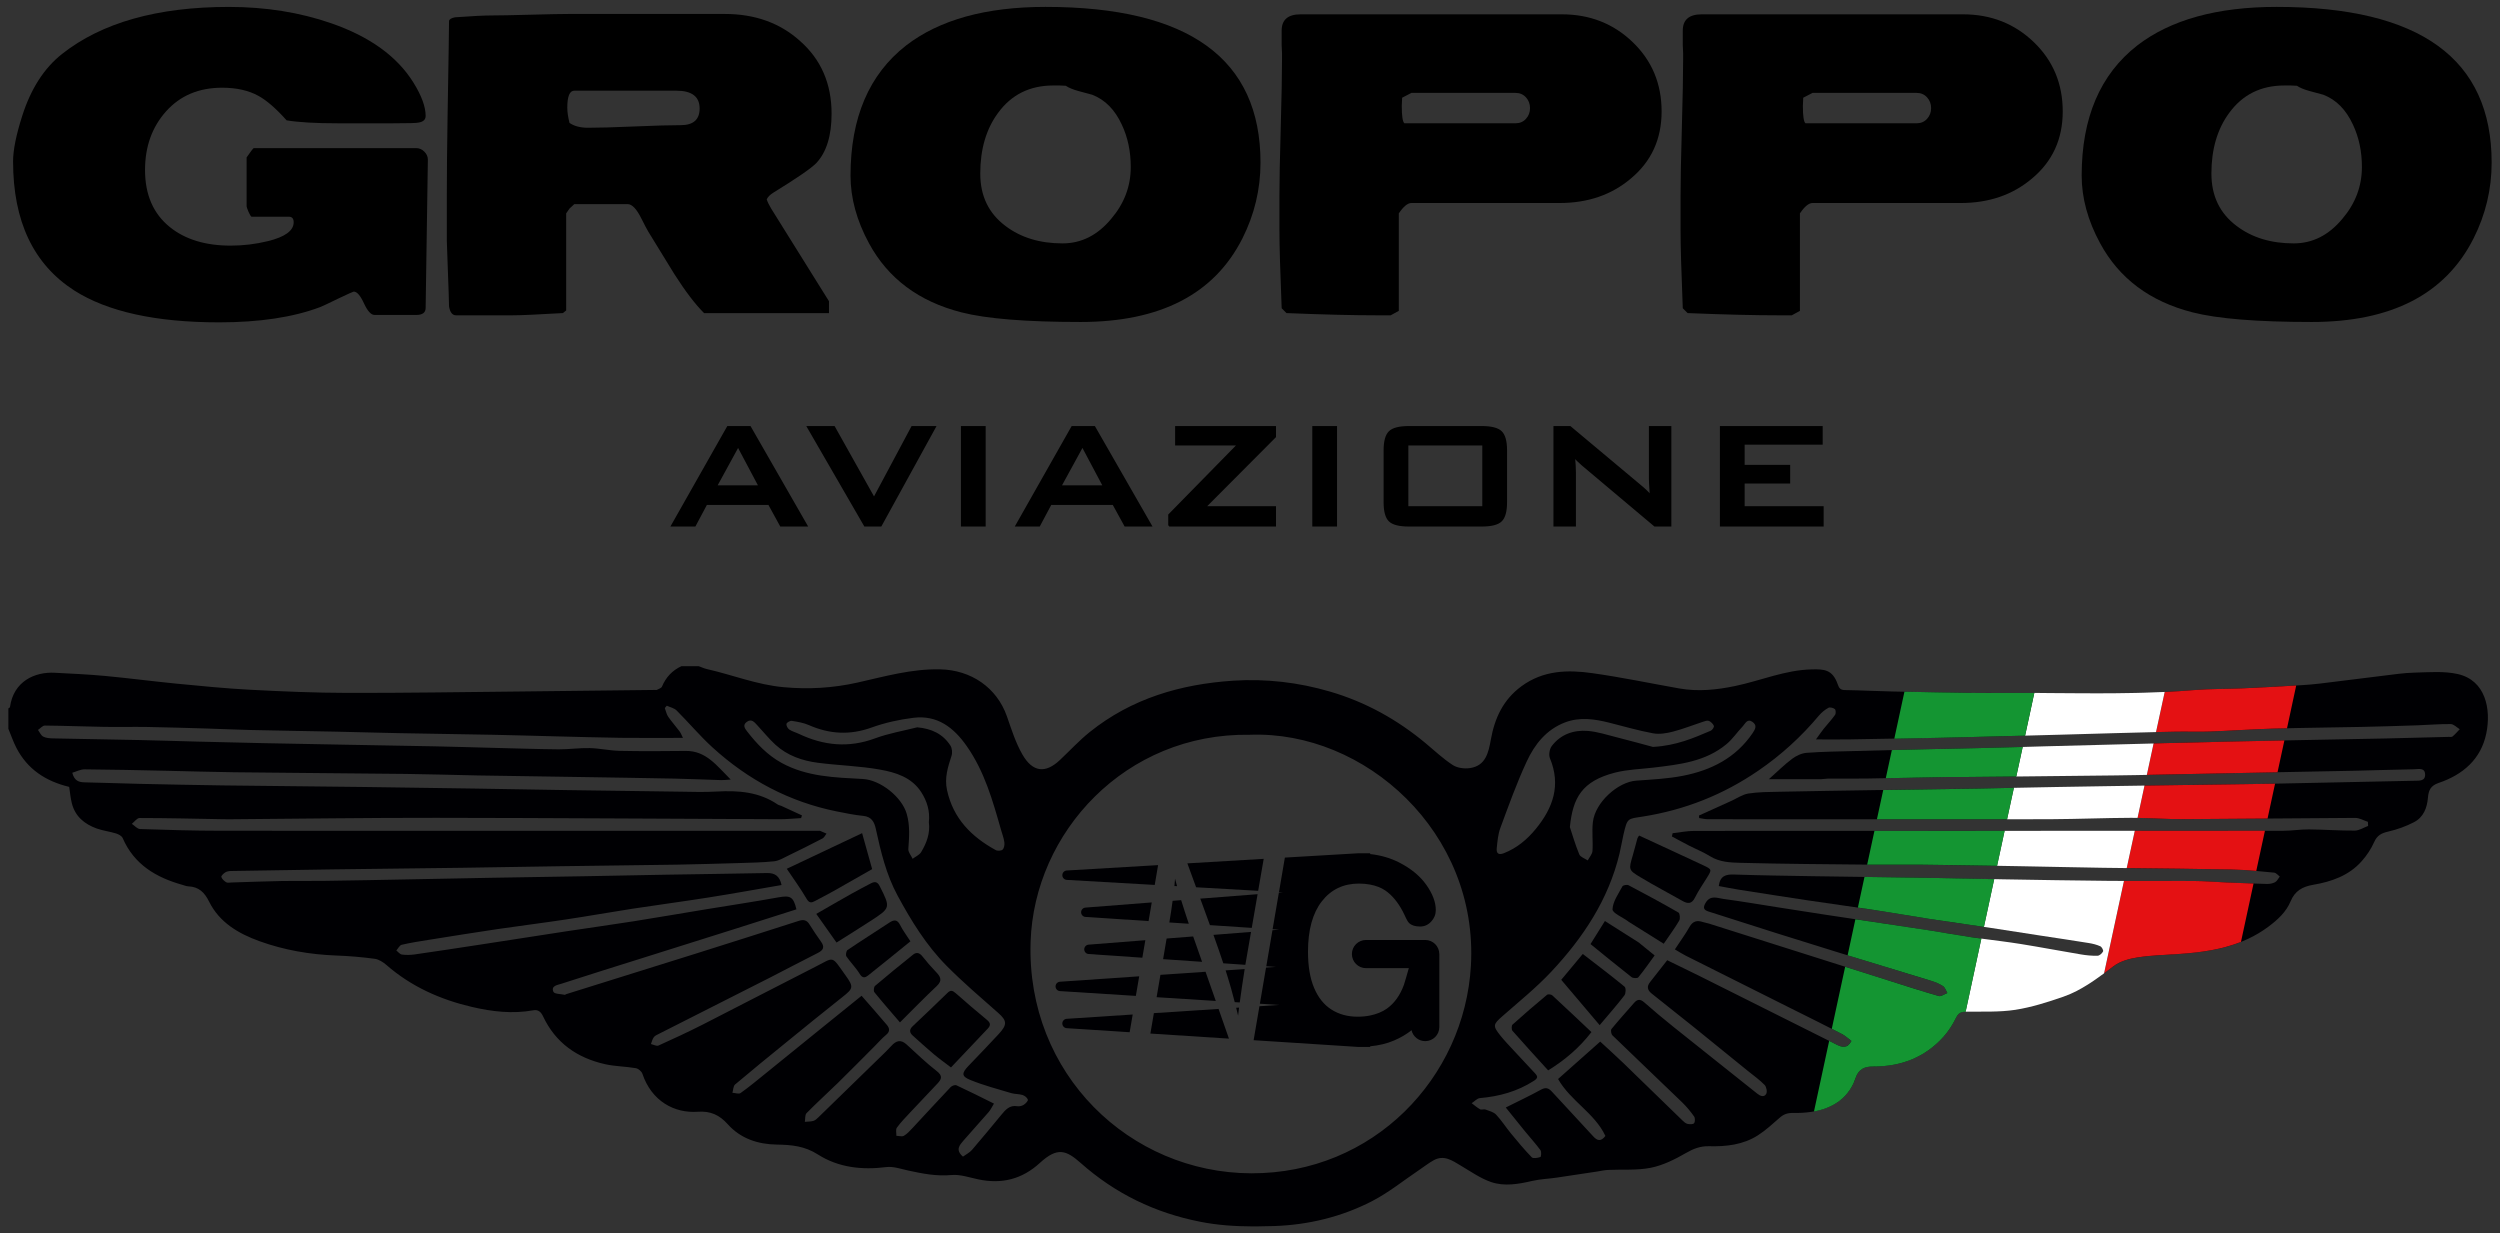 <?xml version="1.0" encoding="UTF-8"?>
<svg id="uuid-0572daeb-726d-4f3d-86e1-dab524941786" data-name="Ebene 1" xmlns="http://www.w3.org/2000/svg" viewBox="0 0 300 148">
  <rect x="0" y="0" width="300" height="148" fill="#333333" stroke="none"/>
  <defs>
    <style>
      .uuid-6595a032-636b-423c-97cd-106175dec537 {
        stroke: #000;
        stroke-miterlimit: 22.926;
        stroke-width: .216px;
      }

      .uuid-6595a032-636b-423c-97cd-106175dec537, .uuid-1b4c1f9c-e8f6-40bf-8ce4-98d2a3485902, .uuid-e52d653e-24c3-4087-ba98-f1e4a5a4ca4e, .uuid-24fd67c7-3581-45ed-8203-7710f4b659ca, .uuid-fc3bf6ba-b780-40d3-993c-e06104aabc85, .uuid-8de1e59f-c864-4338-9de1-ebda1241744c {
        fill-rule: evenodd;
      }

      .uuid-1b4c1f9c-e8f6-40bf-8ce4-98d2a3485902 {
        fill: #fff;
      }

      .uuid-e52d653e-24c3-4087-ba98-f1e4a5a4ca4e {
        fill: #149532;
      }

      .uuid-24fd67c7-3581-45ed-8203-7710f4b659ca {
        fill: #000003;
      }

      .uuid-fc3bf6ba-b780-40d3-993c-e06104aabc85 {
        fill: #e41113;
      }
    </style>
  </defs>
  <path class="uuid-8de1e59f-c864-4338-9de1-ebda1241744c" d="m249.8,21.068c0,2.698.741,5.412,2.224,8.14,2.283,4.21,5.975,6.969,11.076,8.273,2.995.771,7.769,1.157,14.323,1.157,9.549,0,16.014-3.336,19.394-10.009,1.453-2.876,2.18-5.916,2.18-9.119,0-12.455-8.6-18.682-25.8-18.682-7.147,0-12.722,1.542-16.725,4.627-4.448,3.469-6.672,8.674-6.672,15.613h0Zm15.568-.223c0-2.936.712-5.368,2.135-7.295,1.601-2.194,3.81-3.292,6.628-3.292h.756c.682.029.934.044.756.044.356.237.86.445,1.512.623.979.267,1.527.415,1.646.445,1.542.593,2.728,1.794,3.559,3.603.712,1.512,1.068,3.203,1.068,5.071,0,2.313-.786,4.389-2.357,6.228-1.631,1.957-3.574,2.936-5.827,2.936-2.728,0-5.012-.697-6.85-2.091-2.017-1.512-3.025-3.603-3.025-6.272Z"/>
  <path class="uuid-8de1e59f-c864-4338-9de1-ebda1241744c" d="m201.666,27.651c0,1.809.089,4.923.267,9.341l.578.579c4.36.178,8.007.267,10.943.267h1.557c.207-.119.534-.296.979-.534v-11.698c.563-.83,1.067-1.245,1.512-1.245h17.793c3.381,0,6.227-.979,8.54-2.936,2.461-2.046,3.692-4.73,3.692-8.051,0-3.322-1.157-6.094-3.47-8.319-2.313-2.224-5.145-3.336-8.496-3.336h-31.36c-1.512,0-2.269.652-2.269,1.957v1.734c0,.208.015.534.044.979v.756c0,1.839-.052,4.582-.155,8.229-.104,3.648-.156,6.391-.156,8.229v4.048h0Zm14.679-14.946c0-.148.015-.474.044-.979l1.112-.578h12.499c.504,0,.919.178,1.245.534.326.356.489.786.489,1.29,0,.504-.163.934-.489,1.29-.326.356-.741.533-1.245.533h-13.345c-.207-.178-.311-.875-.311-2.091Z"/>
  <path class="uuid-8de1e59f-c864-4338-9de1-ebda1241744c" d="m153.533,27.651c0,1.809.089,4.923.267,9.341l.578.579c4.359.178,8.007.267,10.943.267h1.557c.207-.119.534-.296.978-.534v-11.698c.564-.83,1.067-1.245,1.512-1.245h17.793c3.381,0,6.227-.979,8.54-2.936,2.461-2.046,3.692-4.73,3.692-8.051,0-3.322-1.157-6.094-3.47-8.319-2.313-2.224-5.145-3.336-8.496-3.336h-31.36c-1.512,0-2.269.652-2.269,1.957v1.734c0,.208.015.534.044.979v.756c0,1.839-.052,4.582-.155,8.229-.104,3.648-.156,6.391-.156,8.229v4.048h0Zm14.679-14.946c0-.148.015-.474.045-.979l1.112-.578h12.5c.504,0,.919.178,1.245.534.326.356.489.786.489,1.29,0,.504-.163.934-.489,1.29-.326.356-.742.533-1.245.533h-13.344c-.208-.178-.312-.875-.312-2.091Z"/>
  <path class="uuid-8de1e59f-c864-4338-9de1-ebda1241744c" d="m102.063,21.068c0,2.698.741,5.412,2.224,8.14,2.283,4.21,5.975,6.969,11.076,8.273,2.995.771,7.769,1.157,14.323,1.157,9.549,0,16.014-3.336,19.394-10.009,1.453-2.876,2.18-5.916,2.18-9.119,0-12.455-8.6-18.682-25.8-18.682-7.147,0-12.722,1.542-16.725,4.627-4.448,3.469-6.672,8.674-6.672,15.613h0Zm15.568-.223c0-2.936.712-5.368,2.135-7.295,1.601-2.194,3.81-3.292,6.628-3.292h.756c.682.029.934.044.756.044.356.237.86.445,1.512.623.979.267,1.527.415,1.646.445,1.542.593,2.728,1.794,3.559,3.603.712,1.512,1.068,3.203,1.068,5.071,0,2.313-.786,4.389-2.357,6.228-1.631,1.957-3.574,2.936-5.827,2.936-2.728,0-5.012-.697-6.85-2.091-2.017-1.512-3.025-3.603-3.025-6.272Z"/>
  <path class="uuid-8de1e59f-c864-4338-9de1-ebda1241744c" d="m54.73,37.837h6.806c.949,0,2.951-.089,6.005-.267l.4-.311v-11.654c.089-.118.222-.311.4-.578.119-.118.311-.296.578-.533h6.405c.534,0,1.097.608,1.69,1.823.356.712.623,1.216.801,1.513.682,1.127,1.72,2.817,3.114,5.071,1.305,2.046,2.491,3.603,3.559,4.671h14.991v-1.423l-6.939-11.121c-.267-.445-.445-.815-.534-1.112.148-.297.415-.564.801-.801,2.847-1.75,4.567-2.936,5.16-3.558,1.215-1.305,1.823-3.277,1.823-5.916,0-3.588-1.26-6.495-3.781-8.719-2.402-2.165-5.412-3.247-9.03-3.247h-18.727c-.83,0-2.35.029-4.559.089-2.209.059-3.729.089-4.559.089-1.009,0-2.521.074-4.537.223-.445.089-.682.237-.712.445,0,.474-.015,1.616-.044,3.425l-.133,8.096c-.059,3.588-.089,6.746-.089,9.475v5.382c0,.089.044,1.349.133,3.781l.089,2.446c.029.83.044,1.379.044,1.645.118.712.4,1.068.845,1.068h0Zm13.611-23.086c-.178-.712-.266-1.319-.266-1.823,0-1.364.281-2.046.845-2.046h12.233c1.869,0,2.802.712,2.802,2.135,0,1.335-.756,2.002-2.268,2.002-1.245,0-3.099.052-5.56.156-2.461.104-4.315.156-5.56.156-.919,0-1.66-.193-2.224-.579Z"/>
  <path class="uuid-8de1e59f-c864-4338-9de1-ebda1241744c" d="m1.57,19.377c0,7.176,2.446,12.336,7.339,15.48,4.003,2.55,9.801,3.825,17.392,3.825,4.834,0,8.866-.608,12.099-1.824.178-.059.904-.401,2.179-1.023,1.187-.563,1.809-.845,1.869-.845.385,0,.793.467,1.223,1.401.43.934.853,1.401,1.268,1.401h5.026c.741,0,1.112-.282,1.112-.845l.267-17.793c0-.355-.141-.674-.423-.956-.282-.282-.601-.423-.956-.423h-19.527c-.089.06-.371.43-.845,1.112v5.827c0,.119.074.349.222.69.149.341.275.541.363.6h4.478c.393,0,.585.223.585.667,0,1.009-1.038,1.765-3.114,2.269-1.453.356-2.936.534-4.448.534-3.025,0-5.456-.742-7.295-2.224-1.987-1.601-2.98-3.885-2.98-6.85,0-2.817.845-5.167,2.535-7.05,1.69-1.883,3.929-2.825,6.717-2.825,1.72,0,3.173.326,4.359.979.978.534,2.105,1.512,3.38,2.936,1.423.238,3.47.356,6.139.356h6.628c1.868,0,2.891-.029,3.069-.089.564-.089.845-.355.845-.8,0-1.097-.489-2.432-1.468-4.003-1.957-3.144-5.249-5.516-9.875-7.117-3.766-1.305-7.858-1.957-12.277-1.957-8.57,0-15.242,1.883-20.017,5.649-2.135,1.691-3.722,4.152-4.759,7.384-.742,2.313-1.112,4.152-1.112,5.516Z"/>
  <path class="uuid-6595a032-636b-423c-97cd-106175dec537" d="m85.936,58.347h5.195l-2.559-4.82-2.636,4.82h0Zm-5.302,4.729l6.706-11.844h2.659l6.794,11.844h-3.095l-1.423-2.594h-7.513l-1.381,2.594h-2.747Zm23.152,0l-6.847-11.844h3.148l4.797,8.562,4.572-8.562h2.747l-6.511,11.844h-1.905Zm11.633,0v-11.844h2.754v11.844h-2.754Zm11.84-4.729h5.195l-2.559-4.82-2.636,4.82h0Zm-5.302,4.729l6.706-11.844h2.659l6.794,11.844h-3.095l-1.423-2.594h-7.513l-1.381,2.594h-2.747Zm18.339,0v-1.289l8.278-8.443h-7.452v-2.112h11.89v1.178l-8.405,8.439h8.405v2.227h-12.716Zm17.287,0v-11.844h2.754v11.844h-2.754Zm8.558-9.047c0-1.075.203-1.809.604-2.203.402-.394,1.178-.593,2.33-.593h8.718c1.155,0,1.936.199,2.337.593.405.394.608,1.129.608,2.203v6.247c0,1.083-.203,1.821-.608,2.211-.402.394-1.182.589-2.337.589h-8.718c-1.151,0-1.928-.195-2.33-.589-.402-.39-.604-1.129-.604-2.211v-6.247h0Zm2.754,6.821h9.089v-7.505h-9.089v7.505h0Zm17.628,2.227v-11.844h1.882l8.339,6.981c.283.23.532.448.75.654.218.206.413.417.593.635-.042-.666-.073-1.136-.088-1.412-.015-.279-.023-.489-.023-.639v-6.22h2.479v11.844h-1.882l-8.699-7.318c-.207-.187-.39-.352-.547-.505-.157-.149-.302-.302-.436-.459.034.367.065.712.084,1.037.019.325.027.608.027.846v6.4h-2.479Zm19.973,0v-11.844h12.119v2.02h-9.365v2.64h5.463v2.02h-5.463v2.938h9.48v2.227h-12.234Z"/>
  <g>
    <path class="uuid-24fd67c7-3581-45ed-8203-7710f4b659ca" d="m210.316,87.972c-2.017,2.975-4.968,4.456-8.354,5.12-1.837.362-3.736.449-5.609.584-2.223.159-4.931,2.619-5.205,4.952-.137,1.151.026,2.329-.05,3.489-.028.386-.371.754-.567,1.132-.353-.237-.886-.399-1.019-.73-.49-1.176-.842-2.414-1.126-3.268.349-3.521,1.45-5.519,5.426-6.539,1.479-.378,3.044-.415,4.572-.596,3.125-.375,6.274-.705,8.815-2.835.72-.602,1.257-1.421,1.918-2.108.306-.318.54-.992,1.176-.548.579.402.368.836.025,1.347h0Zm-24.324,3.018c-.168-.399-.049-1.103.212-1.456,1.07-1.415,2.629-1.961,4.337-1.824,1.151.096,2.286.465,3.415.752,1.631.411,3.249.861,4.4,1.169,2.822-.159,4.88-1.072,6.941-1.949.183-.078.421-.443.371-.571-.1-.249-.349-.496-.599-.602-.191-.081-.481.025-.714.103-1.194.389-2.367.864-3.583,1.179-.776.203-1.644.349-2.416.205-1.772-.324-3.512-.841-5.264-1.278-1.755-.44-3.508-.699-5.273-.034-2.264.858-3.664,2.647-4.618,4.708-1.201,2.582-2.164,5.28-3.156,7.958-.283.761-.349,1.616-.436,2.436-.062.611.206.854.861.596,1.562-.615,2.785-1.641,3.836-2.922,2.068-2.529,3.025-5.245,1.687-8.47h0Zm-9.483,24.904c-.776,13.455-11.706,24.947-26.359,24.903-14.547-.044-26.996-11.884-26.478-27.775.427-13.131,11.366-25.087,26.306-24.85,13.815-.521,27.454,11.713,26.531,27.723h0Zm-53.651,16.674c.219-.137.53-.468.484-.615-.075-.234-.384-.471-.636-.552-.437-.137-.926-.097-1.363-.228-1.647-.493-3.314-.929-4.896-1.574-1.091-.443-1.06-.824-.221-1.703,1.206-1.26,2.42-2.516,3.604-3.795,1.076-1.157,1.01-1.621-.059-2.563-2.083-1.834-4.201-3.648-6.156-5.616-2.454-2.47-4.269-5.42-5.915-8.469-1.363-2.523-2.008-5.267-2.613-8.03-.171-.785-.512-1.419-1.485-1.515-1.067-.103-2.123-.325-3.174-.533-5.704-1.145-10.656-3.79-14.931-7.687-1.519-1.385-2.844-2.975-4.3-4.428-.293-.293-.783-.39-1.182-.574-.08.09-.159.184-.239.281.134.352.205.745.408,1.044.418.608.923,1.157,1.363,1.75.181.255.294.561.406.785-2.582,0-5.011.025-7.44-.006-2.651-.034-5.299-.118-7.949-.18-2.464-.06-4.924-.138-7.384-.185-3.777-.075-7.553-.121-11.33-.196-2.525-.047-5.051-.128-7.574-.181-3.399-.071-6.804-.118-10.203-.197-1.774-.037-3.546-.128-5.32-.18-2.364-.069-4.734-.144-7.104-.184-1.718-.028-3.439.019-5.163-.012-2.367-.038-4.734-.134-7.104-.157-.271-.003-.548.343-.823.524.203.277.349.651.62.798.334.177.77.208,1.163.218,3.496.075,6.991.125,10.484.2,2.246.047,4.487.125,6.73.181,2.681.068,5.36.134,8.045.19,3.337.069,6.676.128,10.013.19,3.492.062,6.988.119,10.484.191,2.369.046,4.733.125,7.103.184,2.616.062,5.236.152,7.855.178,1.241.005,2.482-.181,3.72-.15,1.197.031,2.392.306,3.592.331,2.635.056,5.273.041,7.911.009,2.467-.025,3.72,1.768,5.404,3.434-.549.037-.842.077-1.138.069-1.868-.057-3.736-.14-5.601-.181-3.838-.078-7.677-.131-11.516-.193-4.06-.062-8.117-.119-12.177-.187-2.838-.054-5.673-.15-8.51-.181-6.877-.078-13.755-.118-20.628-.2-2.713-.031-5.423-.125-8.136-.178-3.277-.069-6.552-.149-9.829-.172-.492-.002-.988.265-1.475.409.253.979.795,1.135,1.475,1.151,2.21.046,4.422.131,6.632.181,3.309.072,6.615.14,9.923.187,5.685.071,11.372.121,17.057.19,4.372.056,8.744.118,13.116.187,3.68.056,7.363.131,11.049.184,4.528.071,9.053.134,13.58.187,1.502.021,3.009.075,4.509-.013,2.591-.146,5.086.038,7.312,1.557.122.084.287.1.427.162.829.38,1.656.761,2.482,1.144-.034.109-.069.215-.103.325-.86.049-1.715.136-2.573.134-13.733-.053-27.466-.153-41.196-.168-8.286-.009-16.568.112-24.853.174-.281,0-.561-.003-.842-.009-3.308-.06-6.617-.138-9.925-.141-.306,0-.615.455-.924.699.327.215.652.611.986.623,3.221.106,6.442.203,9.664.206,23.918.015,47.835.007,71.75.007.062,0,.134-.019.187.003.262.105.518.221.773.333-.156.197-.271.473-.476.58-1.363.712-2.741,1.4-4.126,2.068-.546.265-1.104.612-1.681.674-1.422.149-2.856.168-4.285.215-2.46.072-4.921.144-7.384.188-4.684.074-9.367.124-14.055.19-3.87.056-7.739.131-11.612.184-5.214.072-10.431.122-15.648.194-4.057.053-8.117.121-12.174.193-.237.003-.508.043-.702.162-.206.128-.514.424-.477.552.085.253.34.49.583.636.165.097.431.035.645.028,2.059-.062,4.114-.143,6.165-.18,1.606-.028,3.212.012,4.814-.013,3.496-.046,6.992-.118,10.487-.184,3.18-.06,6.361-.128,9.545-.184,3.808-.069,7.615-.125,11.423-.19,3.246-.059,6.489-.128,9.732-.184,4.029-.068,8.055-.118,12.081-.197.945-.021,1.525.356,1.752,1.438-2.94.505-5.831,1.032-8.737,1.49-3.037.484-6.093.883-9.133,1.351-2.645.406-5.277.882-7.921,1.278-2.744.418-5.495.758-8.236,1.16-2.768.409-5.531.858-8.298,1.297-1.089.175-2.183.34-3.255.593-.256.059-.433.445-.649.683.224.172.427.458.67.49.496.069,1.019.056,1.518-.012,2.557-.368,5.115-.757,7.669-1.148,3.589-.552,7.172-1.116,10.764-1.662,2.614-.396,5.239-.758,7.852-1.17,2.944-.468,5.881-.975,8.825-1.459,2.853-.468,5.716-.898,8.557-1.412,1.422-.256,1.796-.085,2.158,1.438-2.529.804-5.061,1.618-7.603,2.42-3.542,1.122-7.088,2.232-10.633,3.349-3.337,1.05-6.679,2.092-10.007,3.171-.44.143-1.238.24-.917.957.119.272.886.255,1.359.358.05.013.109-.059.169-.077,5.183-1.622,10.372-3.234,15.558-4.865,4.129-1.297,8.254-2.614,12.377-3.936.558-.178.944-.09,1.26.427.437.708.904,1.394,1.387,2.071.461.643.293,1.022-.396,1.366-1.899.948-3.77,1.958-5.666,2.919-4.459,2.267-8.927,4.518-13.387,6.779-.222.113-.48.218-.614.403-.172.234-.237.543-.346.824.305.068.676.281.907.177,1.796-.808,3.58-1.64,5.336-2.529,4.484-2.282,8.94-4.615,13.431-6.892,2.414-1.219,1.921-1.446,3.695,1.026.997,1.381.901,1.559-.415,2.595-2.279,1.796-4.525,3.635-6.773,5.463-2.036,1.659-4.078,3.312-6.081,5.008-.228.193-.221.658-.324.998.334.018.767.183.979.031,1.007-.711,1.955-1.503,2.916-2.28,2.279-1.842,4.558-3.695,6.835-5.538,1.575-1.276,3.149-2.548,4.771-3.854,1.075,1.235,2.064,2.345,3.021,3.483.324.381.437.786-.069,1.198-.502.415-.936.92-1.4,1.384-1.462,1.463-2.913,2.938-4.384,4.382-1.251,1.219-2.548,2.392-3.77,3.636-.206.212-.144.69-.206,1.045.34-.034.692-.021,1.02-.113.221-.062.424-.249.595-.418,2.467-2.395,4.927-4.793,7.384-7.191.471-.458.951-.911,1.391-1.4.567-.623,1.126-.792,1.811-.168,1.195,1.086,2.358,2.218,3.63,3.203.742.574.571.977.072,1.503-1.091,1.154-2.186,2.304-3.271,3.465-.548.592-1.122,1.172-1.59,1.821-.162.221-.046.642-.059.975.306.006.673.128.898,0,.393-.228.72-.589,1.039-.931,1.528-1.634,3.034-3.291,4.577-4.915.15-.159.527-.296.695-.215,1.497.692,2.975,1.44,4.5,2.195-.221.362-.386.73-.643,1.026-.991,1.15-2.027,2.264-3.018,3.417-.455.533-1.004,1.107-.059,1.921.368-.265.798-.476,1.085-.807,1.191-1.379,2.345-2.791,3.508-4.194.505-.608.988-1.204,1.921-1.048.252.041.574-.037.789-.174h0Zm-33.248-45.939c.571-.418.911.025,1.253.39.73.782,1.4,1.628,2.189,2.348,1.431,1.31,3.222,1.924,5.102,2.167,2.473.322,4.993.378,7.443.817,1.884.337,3.792.916,4.949,2.703.705,1.094,1.066,2.286.917,3.615.175,1.309-.265,2.495-.929,3.589-.212.343-.674.536-1.02.798-.18-.39-.536-.795-.514-1.17.1-1.419.215-2.797-.19-4.213-.577-2.03-3.153-4.079-5.257-4.194-3.35-.181-6.73-.257-9.789-1.946-1.665-.923-2.937-2.258-4.085-3.733-.265-.343-.615-.767-.069-1.172h0Zm4.771.228c.041-.169.437-.384.639-.353.69.11,1.403.228,2.039.506,2.485,1.094,4.946,1.228,7.54.29,1.603-.577,3.312-.954,5.005-1.163,2.869-.355,4.83,1.145,6.414,3.409,2.127,3.038,3.103,6.521,4.098,10.01.143.502.337.998.408,1.51.041.29-.021.692-.205.882-.144.153-.611.181-.824.066-2.922-1.603-5.107-3.786-5.85-7.194-.324-1.475.103-2.778.54-4.126.118-.365.069-.91-.134-1.225-.911-1.406-2.261-2.036-3.988-2.192-1.69.43-3.43.723-5.058,1.325-3.159,1.173-6.155.873-9.127-.535-.387-.184-.82-.29-1.169-.528-.191-.128-.375-.483-.328-.679h0Zm145.527-3.705c-4.278.035-8.556-.097-12.832-.175-1.899-.034-3.795-.143-5.694-.169-.511-.005-.699-.227-.841-.654-.636-1.846-1.665-1.856-3.125-1.827-3.188.066-6.113,1.347-9.175,1.989-2.233.468-4.462.699-6.723.299-3.477-.617-6.941-1.344-10.437-1.836-2.968-.421-5.893-.346-8.503,1.568-2.195,1.616-3.212,3.814-3.677,6.399-.277,1.531-.599,3.156-2.523,3.427-.661.097-1.506-.016-2.045-.368-1.16-.754-2.18-1.718-3.25-2.61-3.402-2.837-7.203-4.949-11.456-6.196-3.808-1.12-7.715-1.572-11.662-1.316-6.306.418-12.187,2.139-17.201,6.165-1.272,1.019-2.386,2.236-3.577,3.355-1.734,1.637-3.265,1.478-4.494-.654-.82-1.417-1.319-3.031-1.868-4.597-1.209-3.437-4.288-5.554-8.014-5.632-3.429-.072-6.651.855-9.925,1.591-2.918.655-5.847.827-8.847.552-3.2-.287-6.144-1.482-9.224-2.177-.333-.078-.651-.231-.978-.346h-2.064c-1.104.511-1.865,1.328-2.339,2.454-.078.187-.406.272-.62.396-.047.028-.126.003-.188.003-5.435.062-10.867.134-16.303.187-6.876.069-13.748.181-20.622.168-3.892-.009-7.783-.172-11.669-.377-2.962-.153-5.922-.453-8.878-.736-2.853-.281-5.701-.656-8.56-.924-2.001-.187-4.02-.274-6.03-.38-2.37-.128-4.94,1.007-5.367,4.119-.01.062-.125.106-.193.162v2.442c.324.774.589,1.572.975,2.313,1.329,2.548,3.508,3.983,6.324,4.659.097.633.153,1.31.315,1.958.396,1.588,1.522,2.511,2.99,3.037.742.265,1.55.359,2.308.592.302.09.692.296.804.555,1.379,3.184,4.014,4.731,7.176,5.617.237.069.471.168.711.177,1.251.054,1.933.721,2.486,1.834,1.237,2.498,3.517,3.83,6.027,4.74,2.969,1.075,6.059,1.606,9.224,1.727,1.547.056,3.09.184,4.618.393.499.065,1.023.405,1.416.748,2.977,2.594,6.467,4.145,10.259,5.03,2.417.561,4.878.855,7.366.399.586-.106.919.209,1.157.714,1.5,3.2,4.104,5.011,7.471,5.76,1.194.265,2.449.265,3.661.473.302.051.698.381.795.671,1.107,3.299,3.852,4.762,6.655,4.559,1.506-.11,2.597.386,3.584,1.494,1.549,1.737,3.642,2.414,5.893,2.446,1.756.028,3.337.168,4.924,1.185,2.464,1.572,5.283,1.886,8.202,1.516.848-.106,1.762.221,2.632.411,1.708.371,3.39.708,5.186.543,1.06-.1,2.176.299,3.256.524,2.8.584,5.23-.021,7.371-1.983,2.102-1.933,3.155-1.525,4.899.018,4.138,3.671,8.899,5.972,14.32,7.044,2.104.419,4.215.555,6.329.562h.395c.728-.003,1.456-.02,2.185-.044,4.11-.144,8.07-1.104,11.721-2.984,2.005-1.032,3.798-2.495,5.688-3.764.561-.378,1.094-.798,1.681-1.129,1.263-.714,2.264.018,3.296.633,1.185.701,2.338,1.518,3.614,1.961,1.606.552,3.296.252,4.946-.131.955-.222,1.952-.25,2.925-.394,1.641-.237,3.281-.493,4.924-.742.421-.066.845-.169,1.272-.184,1.706-.081,3.458.075,5.117-.259,1.465-.296,2.894-1.008,4.207-1.768.901-.517,1.721-.842,2.763-.817,2.058.056,4.1-.169,5.881-1.31.926-.596,1.755-1.363,2.591-2.092.502-.44.936-.605,1.69-.592,2.635.056,6.218-.583,7.449-4.219.353-1.051,1.067-1.362,2.096-1.357,3.315.019,6.193-1.075,8.439-3.567.61-.677,1.116-1.485,1.521-2.305.24-.489.517-.651.944-.692l1.94-8.803c-.355-.046-.711-.097-1.07-.149-1.703-.25-3.396-.564-5.099-.829-1.886-.296-3.769-.574-5.659-.854-2.221-.334-4.444-.659-6.664-.998-1.886-.287-3.767-.587-5.654-.88-2.217-.346-4.431-.727-6.657-1.026-.727-.093-1.559-.515-2.145.468-.343.583-.24.851.33,1.036,2.747.882,5.497,1.759,8.251,2.629,2.488.779,4.98,1.562,7.471,2.329,3.667,1.125,7.34,2.229,11.008,3.362.496.149,1.001.349,1.428.632.25.168.353.549.52.832-.345.129-.745.437-1.032.359-2.032-.583-4.044-1.238-6.065-1.874-7.169-2.273-14.341-4.546-21.51-6.816-.234-.072-.48-.103-.714-.181-.692-.231-1.21-.14-1.618.577-.508.905-1.132,1.744-1.758,2.701.473.274.876.54,1.303.754,4.141,2.08,8.288,4.154,12.433,6.228,2.092,1.047,4.197,2.083,6.28,3.152.424.219.779.558,1.172.845-.508.951-1.129.774-1.79.442-5.523-2.765-11.049-5.532-16.574-8.294-1.238-.618-2.483-1.214-3.742-1.827-.72.92-1.378,1.771-2.049,2.613-.446.556-.325.988.212,1.41,1.696,1.338,3.386,2.685,5.071,4.038,2.161,1.743,4.315,3.499,6.473,5.249.674.545,1.388,1.047,1.984,1.662.221.227.334.833.184,1.075-.268.44-.705.259-1.091-.052-3.352-2.679-6.717-5.336-10.063-8.018-1.185-.945-2.344-1.924-3.483-2.922-.452-.396-.801-.402-1.191.038-.916,1.054-1.855,2.086-2.738,3.165-.112.134-.035.611.115.758,2.775,2.691,5.582,5.348,8.363,8.036.533.515,1.01,1.094,1.438,1.7.134.187.131.636-.006.808-.115.146-.527.137-.782.081-.219-.049-.43-.234-.602-.405-2.377-2.301-4.743-4.616-7.122-6.917-.874-.842-1.777-1.649-2.754-2.554-1.69,1.497-3.368,2.987-5.058,4.491,1.507,2.645,4.397,4.091,5.681,6.833-.536.689-.957.605-1.469.041-1.628-1.796-3.305-3.549-4.939-5.345-.424-.471-.767-.558-1.348-.237-1.312.724-2.675,1.361-4.2,2.127.764.948,1.518,1.896,2.282,2.828.624.767,1.294,1.497,1.883,2.293.134.187.084.785-.007.82-.327.109-.866.209-1.038.035-.886-.908-1.696-1.889-2.504-2.869-.605-.736-1.119-1.556-1.772-2.248-.306-.322-.832-.453-1.278-.615-.194-.072-.474.062-.643-.028-.364-.2-.68-.483-1.016-.733.334-.212.651-.58.998-.612,2.31-.2,4.468-.795,6.442-2.055.489-.311.545-.511.165-.916-.854-.905-1.7-1.815-2.545-2.729-.545-.592-1.113-1.176-1.615-1.802-.942-1.181-.873-1.345.252-2.333,1.984-1.742,4.054-3.411,5.853-5.329,3.814-4.069,6.858-8.635,8.189-14.164.181-.745.296-1.506.468-2.251.484-2.086.487-1.909,2.323-2.202,5.055-.798,9.651-2.622,13.859-5.504,2.732-1.867,5.154-4.075,7.278-6.611.315-.371.714-.702,1.138-.935.184-.103.592-.003.776.153.125.103.14.533.028.692-.408.58-.904,1.097-1.35,1.652-.275.347-.524.715-.945,1.294,1.525,0,2.754.016,3.989-.003,3.558-.056,7.116-.115,10.674-.19,2.426-.046,4.858-.121,7.287-.18,1.038-.029,2.079-.057,3.118-.078l1.132-5.127c-1.406-.009-2.81-.013-4.21-.003h0Zm55.033-2.264c-1.65-.374-3.437-.218-5.158-.175-1.322.029-2.645.237-3.963.394-2.479.296-4.952.624-7.431.92-.766.093-1.54.156-2.31.2-2.326.134-4.649.272-6.975.374-1.927.09-3.864.049-5.785.208-1.188.098-2.37.172-3.555.225l-1.038,4.814c.789-.018,1.574-.034,2.36-.05,1.353-.025,2.71.034,4.06-.012,2.578-.093,5.151-.281,7.73-.355,3.524-.103,7.05-.128,10.574-.203,2.211-.047,4.425-.116,6.636-.191,1.335-.043,2.666-.168,4.001-.149.365.007.72.399,1.082.617-.284.293-.552.608-.861.87-.097.085-.299.047-.458.05-2.523.065-5.049.137-7.572.19-3.277.069-6.552.125-9.825.19-3.062.059-6.128.122-9.19.19-2.522.056-5.045.122-7.571.187-.421.012-.839.018-1.261.031l-.813,3.776c2.024-.04,4.047-.084,6.067-.125,3.06-.059,6.116-.124,9.172-.187,3.277-.062,6.548-.119,9.825-.191,2.336-.049,4.671-.137,7.007-.174.508-.007,1.281-.231,1.322.589.047.854-.695.777-1.297.789-2.99.057-5.987.122-8.981.188-2.962.062-5.921.134-8.887.184-4.4.072-8.803.124-13.206.19-.43.003-.867.01-1.3.019l-.833,3.873c1.824.025,3.652.165,5.482.157,6.873-.031,13.749-.125,20.625-.153.515-.003,1.027.306,1.534.471.006.162.013.331.022.493-.533.196-1.063.555-1.597.559-1.833.012-3.671-.126-5.507-.144-1.019-.01-2.042.165-3.062.165-5.943.003-11.886.003-17.834.007l-.963,4.474c4.204.05,8.404.082,12.604.165,1.699.031,3.396.216,5.089.378.237.021.45.309.671.471-.184.231-.321.542-.561.673-.283.156-.651.219-.978.212-1.616-.037-3.231-.109-4.85-.175-1.303-.056-2.603-.168-3.91-.177-2.797-.022-5.598.003-8.395-.006l-2.388,11.089c.384-.287.767-.581,1.151-.871.786-.593,1.886-.892,2.888-1.045,1.68-.259,3.389-.303,5.089-.417,3.798-.26,7.458-.927,10.609-3.284,1.107-.829,2.111-1.749,2.65-3.043.515-1.241,1.416-1.75,2.713-1.971,2.179-.371,4.269-1.095,5.797-2.816.608-.677,1.141-1.475,1.509-2.305.358-.817.888-1.079,1.699-1.266,1.06-.246,2.121-.623,3.084-1.126,1.132-.583,1.565-1.703,1.672-2.931.075-.876.293-1.444,1.307-1.786,2.875-.974,5.057-2.832,5.693-5.922.612-2.969-.112-6.383-3.408-7.132Z"/>
    <path class="uuid-24fd67c7-3581-45ed-8203-7710f4b659ca" d="m239.195,105.497l-1.26,5.707c-2.121-.315-4.244-.602-6.365-.929-2.186-.337-4.366-.73-6.555-1.06-2.675-.405-5.367-.764-8.042-1.166-2.769-.415-5.532-.852-8.298-1.285-.829-.134-1.659-.3-2.423-.439.156-1.223.848-1.417,1.821-1.382,3.209.106,6.424.15,9.636.203,4.463.069,8.93.118,13.396.19,2.694.047,5.388.112,8.089.162Z"/>
    <path class="uuid-24fd67c7-3581-45ed-8203-7710f4b659ca" d="m240.469,99.701l-.923,4.194c-2.971-.05-5.94-.094-8.912-.132-2.13-.025-4.256.013-6.386-.006-5.123-.053-10.247-.082-15.367-.216-1.235-.031-2.526-.078-3.67-.789-.801-.499-1.697-.854-2.544-1.288-.683-.35-1.356-.724-2.037-1.086.028-.131.057-.262.082-.39.861-.097,1.718-.278,2.578-.278,12.393-.009,24.785-.012,37.18-.012Z"/>
    <path class="uuid-24fd67c7-3581-45ed-8203-7710f4b659ca" d="m241.605,94.543l-.829,3.773c-4.549.01-9.102-.003-13.655-.003-7.384,0-14.772.003-22.159-.006-.355,0-.711-.091-1.063-.141-.006-.103-.013-.206-.016-.306,1.276-.577,2.551-1.15,3.826-1.73.693-.309,1.363-.785,2.087-.905,1.222-.19,2.475-.19,3.717-.215,3.841-.081,7.68-.134,11.519-.197,4.116-.065,8.238-.119,12.361-.191,1.403-.021,2.81-.053,4.213-.081Z"/>
    <path class="uuid-24fd67c7-3581-45ed-8203-7710f4b659ca" d="m242.69,89.628l-.783,3.553c-1.986.022-3.967.04-5.95.059-.851.01-1.699-.009-2.551.003-3.118.056-6.24.134-9.358.181-1.566.025-3.131,0-4.696.01-.277,0-.555.069-.832.069-1.973.006-3.951.003-6.261.003,1.051-.932,1.871-1.755,2.788-2.442.496-.371,1.147-.68,1.749-.724,1.953-.147,3.919-.165,5.878-.218,2.461-.072,4.924-.131,7.384-.191,2.806-.066,5.613-.121,8.416-.187,1.407-.037,2.813-.075,4.216-.116Z"/>
    <path class="uuid-24fd67c7-3581-45ed-8203-7710f4b659ca" d="m185.777,128.445c-1.462-1.609-2.887-3.161-4.279-4.746-.128-.146-.124-.627.003-.745,1.356-1.223,2.741-2.411,4.142-3.577.118-.096.502-.056.63.063,1.556,1.434,3.09,2.89,4.7,4.41-1.462,1.896-3.181,3.349-5.195,4.596Z"/>
    <path class="uuid-24fd67c7-3581-45ed-8203-7710f4b659ca" d="m196.692,100.265c2.616,1.213,5.163,2.379,7.695,3.567,1.063.499,1.048.518.437,1.507-.483.783-1.02,1.547-1.425,2.37-.396.805-.883.758-1.534.386-1.659-.941-3.352-1.827-4.986-2.809-1.478-.886-1.447-.926-.948-2.632.2-.677.366-1.363.556-2.043.031-.112.122-.208.206-.345Z"/>
    <path class="uuid-24fd67c7-3581-45ed-8203-7710f4b659ca" d="m191.958,123.017c-1.565-1.847-3.034-3.58-4.609-5.439.621-.745,1.572-1.887,2.583-3.103,1.696,1.31,3.386,2.583,5.017,3.926.178.144.159.811-.018,1.042-.88,1.151-1.843,2.236-2.972,3.574Z"/>
    <path class="uuid-24fd67c7-3581-45ed-8203-7710f4b659ca" d="m199.648,113.249c-1.423-.891-2.822-1.768-4.222-2.644-.025-.016-.047-.041-.072-.059-.654-.481-1.874-.983-1.852-1.431.04-.936.71-1.856,1.188-2.751.075-.143.552-.231.733-.137,2.017,1.061,4.023,2.143,5.996,3.281.168.1.225.727.088.964-.527.901-1.154,1.743-1.858,2.778Z"/>
    <path class="uuid-24fd67c7-3581-45ed-8203-7710f4b659ca" d="m190.86,113.29c.586-.942,1.122-1.796,1.728-2.766,1.376.874,2.738,1.737,4.101,2.601.052.034.093.085.14.124.574.468,1.151.936,1.725,1.403-.646.883-1.266,1.787-1.958,2.629-.11.134-.628.116-.808-.025-1.65-1.288-3.265-2.619-4.927-3.967Z"/>
    <path class="uuid-24fd67c7-3581-45ed-8203-7710f4b659ca" d="m114.117,128.093c-.742-.568-1.437-1.066-2.089-1.612-.851-.718-1.672-1.472-2.504-2.214-.405-.362-.411-.733-.012-1.113,1.397-1.329,2.803-2.651,4.178-4.001.396-.39.636-.287,1.007.041,1.222,1.085,2.472,2.139,3.729,3.184.411.34.508.633.112,1.047-1.46,1.528-2.906,3.065-4.422,4.668Z"/>
    <path class="uuid-24fd67c7-3581-45ed-8203-7710f4b659ca" d="m94.413,104.254c3.049-1.444,5.965-2.822,9.04-4.276.405,1.457.795,2.847,1.206,4.316-1.559.885-3.099,1.774-4.652,2.647-.723.405-1.469.782-2.198,1.176-.427.231-.704.28-1.019-.265-.679-1.166-1.481-2.261-2.376-3.599Z"/>
    <path class="uuid-24fd67c7-3581-45ed-8203-7710f4b659ca" d="m107.993,122.686c-1.122-1.31-2.12-2.446-3.071-3.624-.116-.147-.063-.633.084-.758,1.503-1.278,3.031-2.523,4.572-3.755.399-.318.77-.215,1.101.203.499.63,1.023,1.245,1.581,1.821.548.568.914,1.039.143,1.759-1.475,1.385-2.885,2.841-4.41,4.354Z"/>
    <path class="uuid-24fd67c7-3581-45ed-8203-7710f4b659ca" d="m100.381,113.106c-.842-1.192-1.597-2.258-2.429-3.437,1.497-.861,2.838-1.641,4.191-2.401.777-.437,1.566-.844,2.354-1.26.461-.24.786-.234,1.07.334,1.307,2.6,1.325,2.6-1.119,4.184-1.307.849-2.632,1.672-4.066,2.579Z"/>
    <path class="uuid-24fd67c7-3581-45ed-8203-7710f4b659ca" d="m109.249,112.96c-1.724,1.394-3.39,2.766-5.082,4.101-.306.24-.649.383-.982-.162-.461-.759-1.113-1.394-1.616-2.13-.112-.162-.021-.661.134-.77,1.653-1.117,3.34-2.177,5.005-3.275.564-.374.96-.414,1.309.284.315.627.745,1.191,1.232,1.952Z"/>
    <path class="uuid-fc3bf6ba-b780-40d3-993c-e06104aabc85" d="m270.425,106.022l-1.509,7.006c-2.298.913-4.767,1.269-7.3,1.441-1.7.115-3.412.159-5.089.417-1.001.152-2.099.455-2.885,1.045-.386.293-.766.58-1.153.867l2.388-11.086c2.797.01,5.598-.019,8.395.006,1.307.009,2.61.121,3.91.177,1.079.044,2.161.091,3.243.126Z"/>
    <path class="uuid-fc3bf6ba-b780-40d3-993c-e06104aabc85" d="m275.545,82.26l-1.104,5.136c-.524.005-1.044.018-1.569.034-2.576.074-5.148.259-7.724.355-1.354.049-2.71-.013-4.063.015-.789.016-1.575.031-2.363.05l1.041-4.814c1.182-.057,2.37-.131,3.552-.229,1.924-.156,3.857-.121,5.788-.205,2.145-.097,4.294-.222,6.442-.343Z"/>
    <path class="uuid-1b4c1f9c-e8f6-40bf-8ce4-98d2a3485902" d="m259.763,83.036l-1.041,4.814c-1.675.041-3.35.087-5.021.131-2.149.059-4.3.131-6.448.183-1.413.041-2.823.075-4.238.113l1.104-5.127c.627.006,1.257.01,1.883.019,1.069.006,2.133.015,3.203.021.82.003,1.634.01,2.454.01.717,0,1.434-.006,2.151-.01.636-.006,1.266-.016,1.902-.028.231-.003.465-.006.696-.013.312-.006.624-.015.935-.025.808-.025,1.612-.053,2.42-.09Z"/>
    <path class="uuid-1b4c1f9c-e8f6-40bf-8ce4-98d2a3485902" d="m254.876,105.713l-2.388,11.086c-.343.252-.686.502-1.035.742-.065.047-.128.088-.196.134-.165.116-.331.225-.496.33-.124.085-.252.162-.378.237-.165.106-.336.209-.504.302-.222.128-.437.25-.664.365-.129.066-.26.128-.394.19-.121.06-.243.116-.37.172-.284.122-.571.237-.862.34-1.877.651-3.804,1.263-5.759,1.569-1.925.293-3.914.196-5.876.224-.028,0-.049,0-.077.003l1.886-8.775c1.55.209,3.109.39,4.652.636,2.423.386,4.839.854,7.266,1.257.67.115,1.35.181,2.029.165.231-.01.543-.284.658-.52.065-.126-.15-.537-.33-.615-.433-.196-.917-.318-1.394-.393-1.881-.309-3.767-.581-5.651-.871-2.192-.337-4.381-.689-6.567-1.016-.119-.019-.237-.034-.355-.05l1.234-5.729c.356.01.705.016,1.061.022,4.213.069,8.432.149,12.644.184.624.003,1.241.009,1.865.009Z"/>
    <path class="uuid-e52d653e-24c3-4087-ba98-f1e4a5a4ca4e" d="m237.763,112.632l-1.886,8.775c-.065,0-.134.003-.194.012-.059.003-.118.009-.168.022-.081.016-.149.038-.218.069-.031.013-.052.021-.081.037-.025.012-.049.028-.074.049-.022.01-.044.032-.066.047-.016.013-.031.028-.047.044-.015.009-.031.028-.044.046-.031.031-.059.066-.084.103-.022.028-.041.05-.056.082-.038.056-.072.118-.106.19-.406.82-.911,1.628-1.521,2.305-2.243,2.491-5.124,3.583-8.439,3.567-1.026-.005-1.743.306-2.099,1.354-.062.184-.131.362-.206.53-.022.053-.046.11-.068.159-.103.218-.215.421-.337.615-.041.062-.079.128-.122.187-.327.483-.713.888-1.138,1.219-.06.05-.122.096-.181.141-.093.065-.184.124-.278.184-.046.031-.093.063-.146.09-.065.043-.127.081-.196.115-.044.022-.085.047-.125.066-.1.057-.203.103-.305.15-.122.059-.247.112-.371.159-.084.034-.175.072-.265.1-.022.006-.041.016-.057.019-.069.022-.134.043-.205.062-.078.028-.153.053-.231.071-.084.022-.171.047-.259.066-.031.009-.059.015-.084.021-.054.012-.103.022-.156.034-.075.015-.15.031-.225.044-.015.003-.034.006-.05.012l1.824-8.472c.296.149.592.296.885.445.664.331,1.282.508,1.79-.439-.393-.29-.748-.633-1.172-.848-.396-.203-.789-.403-1.189-.605l1.606-7.447c1.721.546,3.449,1.094,5.17,1.637,2.014.639,4.029,1.294,6.062,1.874.287.078.687-.23,1.032-.359-.167-.283-.27-.664-.52-.829-.427-.287-.929-.483-1.425-.639-1.833-.562-3.674-1.123-5.506-1.681-1.507-.458-3.013-.917-4.519-1.375l.932-4.328c1.051.156,2.099.308,3.153.468,1.883.283,3.773.561,5.656.851,1.703.268,3.396.583,5.099.833.402.059.805.113,1.21.168Z"/>
    <path class="uuid-e52d653e-24c3-4087-ba98-f1e4a5a4ca4e" d="m244.118,83.151l-1.104,5.127c-1.048.028-2.096.051-3.146.078-2.429.062-4.858.137-7.291.184-1.753.038-3.509.072-5.261.103l1.216-5.641c1.213.028,2.423.052,3.639.074,1.297.029,2.594.053,3.885.065.836.009,1.668.016,2.504.016.449,0,.895,0,1.343-.006,1.403-.009,2.807-.006,4.213,0Z"/>
    <path class="uuid-24fd67c7-3581-45ed-8203-7710f4b659ca" d="m138.971,103.814l-.402,2.377-10.571-.605c-.296-.025-.521-.275-.518-.568.003-.296.234-.54.53-.558l10.961-.646Zm0,0"/>
    <path class="uuid-24fd67c7-3581-45ed-8203-7710f4b659ca" d="m141.247,106.339l-.317-.015c.028-.306.056-.602.075-.886.077.293.159.596.242.901Z"/>
    <path class="uuid-24fd67c7-3581-45ed-8203-7710f4b659ca" d="m151.644,103.062l-.664,3.835-7.447-.424-1.048-2.869,9.159-.542Zm0,0"/>
    <path class="uuid-24fd67c7-3581-45ed-8203-7710f4b659ca" d="m130.242,108.912l7.968-.621-.381,2.239-7.587-.499c-.287-.028-.508-.272-.508-.558,0-.293.218-.533.508-.561Z"/>
    <path class="uuid-24fd67c7-3581-45ed-8203-7710f4b659ca" d="m142.656,110.848l-2.336-.152c.156-.929.29-1.796.393-2.598l1.026-.081c.274.889.577,1.83.916,2.831Z"/>
    <path class="uuid-24fd67c7-3581-45ed-8203-7710f4b659ca" d="m150.911,107.303l-.701,4.044-5.017-.331c-.038-.102-.075-.205-.113-.308l-1.047-2.872,6.879-.533Zm0,0"/>
    <path class="uuid-24fd67c7-3581-45ed-8203-7710f4b659ca" d="m130.617,113.359l6.823-.536-.359,2.102-6.464-.443c-.287-.028-.509-.272-.509-.561s.222-.53.509-.561Z"/>
    <path class="uuid-24fd67c7-3581-45ed-8203-7710f4b659ca" d="m144.25,115.42l-4.677-.321.421-2.476,3.187-.249,1.069,3.046Zm0,0"/>
    <path class="uuid-24fd67c7-3581-45ed-8203-7710f4b659ca" d="m150.125,111.828l-.673,3.892c-.003.018-.007.037-.01.059l-2.647-.183c-.34-1.023-.733-2.164-1.182-3.412l4.512-.355Zm0,0"/>
    <path class="uuid-24fd67c7-3581-45ed-8203-7710f4b659ca" d="m127.183,117.808l9.521-.651-.402,2.351-9.121-.577c-.29-.025-.514-.267-.514-.561,0-.293.224-.536.517-.561Z"/>
    <path class="uuid-24fd67c7-3581-45ed-8203-7710f4b659ca" d="m145.894,120.113l-7.101-.449.458-2.682,5.414-.371,1.229,3.502Zm0,0"/>
    <path class="uuid-24fd67c7-3581-45ed-8203-7710f4b659ca" d="m149.361,116.29c-.218,1.344-.412,2.678-.59,4.005l-.602-.038c-.296-1.16-.576-2.161-.841-3.003-.082-.259-.165-.53-.256-.808l2.289-.156Zm0,0"/>
    <path class="uuid-24fd67c7-3581-45ed-8203-7710f4b659ca" d="m127.997,122.258l7.927-.517-.366,2.127-7.552-.486c-.297-.019-.525-.262-.528-.559-.003-.296.225-.542.518-.564Z"/>
    <path class="uuid-24fd67c7-3581-45ed-8203-7710f4b659ca" d="m147.474,124.635l-9.426-.608.417-2.451,7.762-.505,1.247,3.564Zm0,0"/>
    <path class="uuid-24fd67c7-3581-45ed-8203-7710f4b659ca" d="m148.341,120.933l.349-.021c-.041.321-.081.646-.119.967-.077-.324-.156-.639-.23-.945Z"/>
    <path class="uuid-24fd67c7-3581-45ed-8203-7710f4b659ca" d="m172.72,114.484v8.763c0,.936-.758,1.69-1.69,1.69-.805,0-1.475-.558-1.646-1.31-.605.484-1.307.895-2.108,1.238-.848.362-1.799.592-2.853.689v.082h-1.416l-.571-.038c-.242-.009-.48-.025-.71-.047l-11.292-.727.698-4.075,2.395-.156-2.341-.147.738-4.335,1.186-.081-1.154-.078.738-4.325.811-.065-.792-.053.754-4.403.481-.038-.468-.028.705-4.129,8.831-.52h1.406v.097c1.272.137,2.429.476,3.48,1.01,1.418.727,2.504,1.622,3.259,2.689.754,1.067,1.135,2.073,1.135,3.022,0,.52-.183.979-.551,1.378-.368.399-.811.596-1.332.596-.584,0-1.02-.136-1.31-.411-.289-.278-.427-.752-.782-1.425-.593-1.11-1.289-1.943-2.09-2.491-.489-.34-1.123-.574-1.808-.705-.433-.082-.886-.122-1.341-.122-1.865,0-3.355.708-4.459,2.127-1.107,1.42-1.662,3.434-1.662,6.044,0,1.746.243,3.196.736,4.356.489,1.157,1.181,2.021,2.079,2.591.898.574,1.949.857,3.153.857.508,0,1.013-.046,1.493-.146.758-.157,1.456-.431,2.008-.827.904-.645,1.585-1.597,2.043-2.853.128-.393.365-1.213.586-1.999h-5.136c-.936,0-1.693-.758-1.693-1.693,0-.932.757-1.69,1.693-1.69h7.106c.932,0,1.69.758,1.69,1.69Z"/>
    <path class="uuid-fc3bf6ba-b780-40d3-993c-e06104aabc85" d="m274.127,88.852l-.824,3.82c-.149,0-.296.003-.445.01-3.059.059-6.112.124-9.168.183-2.02.041-4.044.085-6.071.122l.813-3.77c.421-.013.839-.025,1.261-.037,2.523-.062,5.052-.128,7.574-.184,2.285-.053,4.574-.1,6.861-.143Z"/>
    <path class="uuid-fc3bf6ba-b780-40d3-993c-e06104aabc85" d="m273.007,94.041l-.901,4.184c-3.374.031-6.745.059-10.119.075-1.825.012-3.656-.125-5.48-.153l.833-3.876c.433-.006.867-.009,1.3-.019,4.403-.066,8.806-.118,13.209-.193.386-.006.77-.012,1.157-.018Z"/>
    <path class="uuid-fc3bf6ba-b780-40d3-993c-e06104aabc85" d="m271.791,99.691l-1.039,4.821c-.976-.087-1.958-.152-2.941-.172-4.2-.084-8.403-.118-12.604-.172l.967-4.471c5.205,0,10.409,0,15.617-.007Z"/>
    <path class="uuid-1b4c1f9c-e8f6-40bf-8ce4-98d2a3485902" d="m256.174,99.698l-.967,4.471c-.951-.009-1.905-.022-2.853-.034-3.211-.046-6.43-.131-9.642-.184-1.022-.019-2.043-.037-3.062-.054l.904-4.196c5.207-.003,10.412-.003,15.619-.003Z"/>
    <path class="uuid-1b4c1f9c-e8f6-40bf-8ce4-98d2a3485902" d="m257.34,94.271l-.833,3.876c-.259-.009-.517-.009-.776-.009-3.181.012-6.361.149-9.548.165-1.778.009-3.555.012-5.332.012l.817-3.776c1.662-.034,3.325-.069,4.987-.097,1.998-.037,3.997-.069,5.996-.1,1.562-.025,3.125-.047,4.69-.072Z"/>
    <path class="uuid-1b4c1f9c-e8f6-40bf-8ce4-98d2a3485902" d="m258.431,89.217l-.81,3.77c-.437.009-.87.016-1.304.025-.814.015-1.634.028-2.454.038-3.97.053-7.937.093-11.906.131l.767-3.546c.886-.028,1.777-.053,2.666-.077,2.401-.066,4.799-.126,7.2-.188,1.943-.053,3.892-.103,5.84-.152Z"/>
    <path class="uuid-e52d653e-24c3-4087-ba98-f1e4a5a4ca4e" d="m242.725,89.634l-.767,3.546c-1.996.018-3.998.04-5.997.059-.854.01-1.706-.013-2.557.003-2.367.043-4.737.1-7.11.143l.73-3.377c1.013-.028,2.021-.053,3.034-.075,2.806-.069,5.613-.124,8.419-.19,1.416-.037,2.831-.075,4.248-.109Z"/>
    <path class="uuid-e52d653e-24c3-4087-ba98-f1e4a5a4ca4e" d="m241.667,94.54l-.817,3.776c-4.574.01-9.152-.003-13.727-.003h-1.893l.758-3.511c3.798-.059,7.602-.113,11.4-.175,1.428-.025,2.856-.056,4.278-.087Z"/>
    <path class="uuid-e52d653e-24c3-4087-ba98-f1e4a5a4ca4e" d="m240.554,99.701l-.904,4.196c-.24-.002-.483-.005-.723-.012-1.575-.028-3.153-.05-4.734-.075-1.185-.015-2.373-.031-3.558-.047-2.13-.025-4.256.016-6.386-.006h-.19l.874-4.054c5.207-.003,10.418-.003,15.622-.003Z"/>
    <path class="uuid-e52d653e-24c3-4087-ba98-f1e4a5a4ca4e" d="m239.306,105.497l-1.234,5.729c-.543-.078-1.082-.162-1.625-.237-1.628-.237-3.249-.465-4.874-.713-2.189-.337-4.369-.73-6.555-1.06-.689-.106-1.381-.209-2.071-.306l.792-3.68c.222.006.446.006.667.01,2.233.031,4.466.062,6.695.097,2.738.044,5.473.112,8.204.162Z"/>
  </g>
</svg>